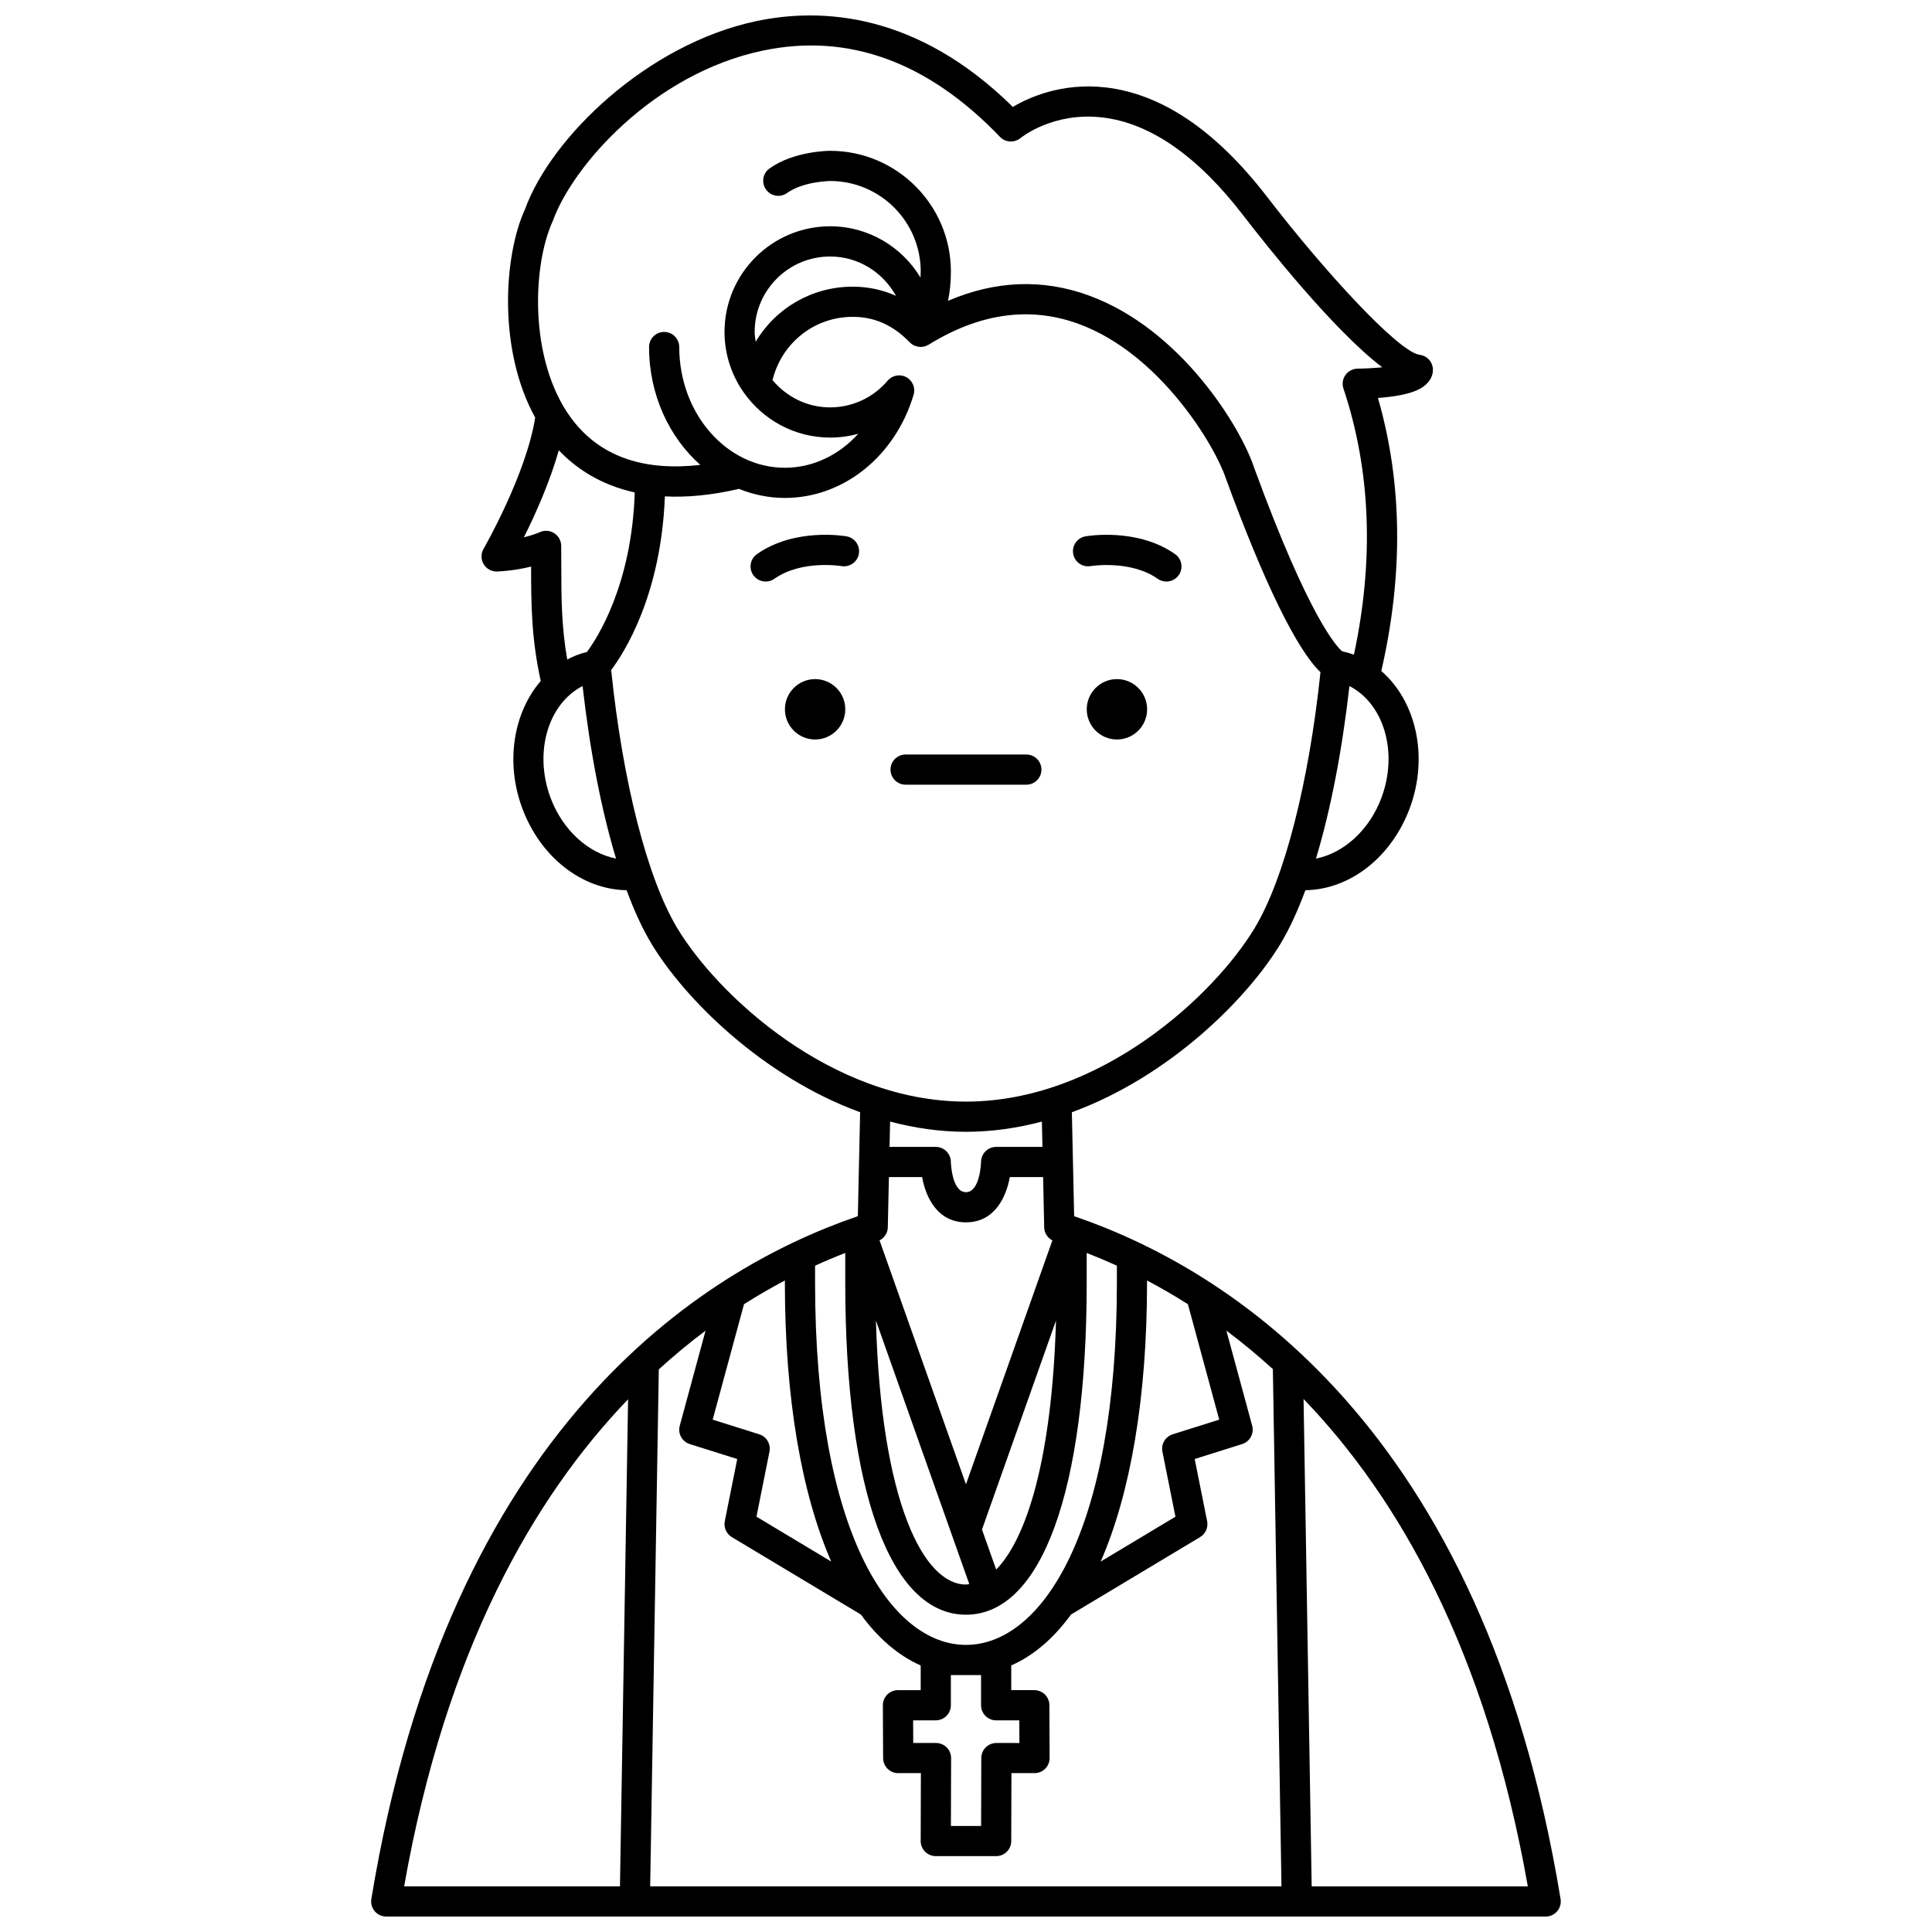 <?xml version="1.0" encoding="UTF-8"?>
<!-- Uploaded to: ICON Repo, www.svgrepo.com, Generator: ICON Repo Mixer Tools -->
<svg width="800px" height="800px" version="1.1" viewBox="144 144 512 512" xmlns="http://www.w3.org/2000/svg">
 <defs>
  <clipPath id="a">
   <path d="m242 148.09h316v503.81h-316z"/>
  </clipPath>
 </defs>
 <g clip-path="url(#a)">
  <path d="m428.66 466.3-0.605-27.543c26.113-9.559 46.691-30.32 55.355-44.754 2.324-3.875 4.508-8.625 6.531-14.09 11.785-0.164 22.871-8.727 27.699-21.852 5.031-13.68 1.578-28.316-7.582-36.238 5.871-25.531 5.609-49.844-0.887-72.359 9.121-0.676 11.93-2.543 13.312-4.176 0.969-1.145 1.41-2.559 1.215-3.879-0.262-1.777-1.676-3.164-3.461-3.383-5.637-0.703-25.391-22.289-40.465-41.883-13.52-17.566-27.953-27.32-42.906-28.988-11.418-1.27-20.105 2.606-24.453 5.18-25.516-25.145-50.898-26.324-67.914-22.754-28.898 6.074-54.402 30.734-61.336 49.793-5.699 12.367-7.25 37.32 2.66 55.281-2.34 15.035-13.559 34.605-13.68 34.805-0.73 1.27-0.715 2.836 0.047 4.086 0.77 1.25 2.168 1.996 3.617 1.906 3.535-0.176 6.57-0.715 8.941-1.297v0.199c0.012 9.672 0.059 18.859 2.555 30.117-7.137 8.277-9.461 21.316-4.949 33.59 4.828 13.125 15.914 21.688 27.699 21.852 2.019 5.461 4.203 10.215 6.531 14.09 8.664 14.438 29.242 35.199 55.355 44.754l-0.605 27.547c-0.215 0.07-0.445 0.16-0.664 0.234-0.004 0-0.012 0-0.016 0.004-0.004 0.004-0.008 0.008-0.016 0.008-40.59 14.051-107.77 56-128.23 180.71-0.188 1.16 0.141 2.344 0.898 3.238 0.762 0.895 1.875 1.41 3.047 1.41h307.27c1.172 0 2.289-0.516 3.047-1.41 0.762-0.895 1.086-2.078 0.898-3.238-20.574-125.39-88.398-167.13-128.92-180.96zm-110.07 40.598c4.129-3.758 8.27-7.18 12.391-10.258l-6.84 25.195c-0.559 2.07 0.613 4.215 2.66 4.859l12.574 3.961-3.297 16.477c-0.332 1.66 0.414 3.344 1.863 4.215l34.211 20.523c4.617 6.332 9.93 10.891 15.84 13.492v6.543h-6.023c-1.062 0-2.082 0.426-2.836 1.176-0.75 0.75-1.168 1.777-1.164 2.84l0.066 13.996c0.008 2.199 1.801 3.981 4 3.981h6.008l-0.051 17.984c-0.004 1.062 0.414 2.082 1.168 2.836 0.75 0.75 1.77 1.176 2.832 1.176h15.996c2.203 0 3.996-1.785 4-3.988l0.051-18.008h6.121c1.062 0 2.082-0.426 2.832-1.176s1.168-1.777 1.168-2.84l-0.062-13.996c-0.008-2.203-1.801-3.984-4-3.984h-6.109v-6.543c5.91-2.606 11.227-7.164 15.84-13.492l34.211-20.523c1.449-0.867 2.195-2.555 1.863-4.215l-3.297-16.477 12.574-3.961c2.047-0.645 3.219-2.793 2.66-4.859l-6.84-25.203c4.098 3.059 8.219 6.465 12.32 10.195l2.285 137.08h-167.3zm33.41-23.555v0.582c0 30.57 4.422 55.887 12.281 73.898l-19.809-11.887 3.449-17.234c0.398-2.004-0.773-3.988-2.719-4.598l-12.332-3.883 8.301-30.594c3.668-2.324 7.289-4.418 10.828-6.285zm48.871 80.457c-0.297 0.031-0.59 0.117-0.883 0.117-11.195 0-22.484-21.73-23.855-69.949zm7.125-3.848-3.758-10.617 19.613-55.367c-1.047 36.539-7.785 57.793-15.855 65.984zm12.73-90.648c0.031 1.473 0.895 2.742 2.168 3.41l-22.902 64.645-22.902-64.645c1.285-0.664 2.152-1.945 2.188-3.422l0.293-13.359h8.797c0.992 5.473 4.133 12 11.625 12 7.496 0 10.633-6.527 11.625-12h8.82zm-20.734 102.61c20.031 0 31.996-32.891 31.996-87.984v-7.887c2.582 1.004 5.254 2.129 8 3.375v4.512c0 66.305-20.086 95.984-39.992 95.984-19.91 0-39.992-29.68-39.992-95.984v-4.508c2.742-1.25 5.414-2.375 8-3.379v7.887c-0.008 55.094 11.953 87.984 31.988 87.984zm58.816-82.289 8.301 30.598-12.332 3.883c-1.949 0.613-3.121 2.594-2.719 4.598l3.449 17.234-19.809 11.887c7.859-18.008 12.281-43.32 12.281-73.898v-0.582c3.539 1.863 7.16 3.957 10.828 6.281zm-54.816 98.289v8c0 2.207 1.793 4 4 4h6.133l0.027 6-6.098-0.004c-2.203 0-3.996 1.785-4 3.988l-0.051 18.008h-8l0.051-17.984c0.004-1.062-0.414-2.082-1.168-2.836-0.75-0.75-1.77-1.176-2.832-1.176h-6.039l-0.027-6h6.004c2.207 0 4-1.793 4-4v-8zm106.15-232.61c-3.188 8.668-10.047 14.789-17.395 16.23 3.848-12.75 6.902-28.363 8.867-45.723 9.09 4.664 12.957 17.441 8.527 29.492zm-219.59-152.88c5.305-14.555 26.641-38.926 55.59-45.008 22.629-4.758 43.777 2.93 62.867 22.859 1.441 1.504 3.812 1.637 5.426 0.324 0.352-0.289 8.754-6.996 21.715-5.473 12.652 1.477 25.199 10.191 37.285 25.895 6.184 8.039 23.977 30.508 36.871 40.312-1.711 0.176-3.867 0.316-6.566 0.367-1.273 0.023-2.457 0.656-3.188 1.691-0.73 1.039-0.93 2.363-0.523 3.57 7.258 21.762 8.133 45.477 2.781 70.531-0.961-0.355-1.996-0.652-3.113-0.895-1.18-0.957-8.523-8.152-23.328-48.625-3.453-10.562-19.281-36.723-43.816-45.668-12.254-4.469-24.77-3.953-37.32 1.414 0.461-2.219 0.766-4.758 0.766-7.754 0-17.641-14.355-31.996-31.996-31.996-0.387 0-9.582 0.051-16.066 4.668-1.801 1.281-2.219 3.781-0.941 5.578 1.281 1.801 3.769 2.223 5.578 0.941 4.379-3.117 11.371-3.188 11.43-3.188 13.234 0 23.996 10.762 23.996 23.996 0 0.559-0.027 1.07-0.051 1.598-4.906-8.121-13.777-13.594-23.945-13.594-15.438 0-27.996 12.559-27.996 27.996 0 5.973 1.891 11.5 5.09 16.047 0.031 0.047 0.066 0.09 0.102 0.137 5.078 7.137 13.398 11.812 22.805 11.812 2.547 0 5.047-0.344 7.445-1.008-5.102 5.652-12.023 9.008-19.445 9.008-15.438 0-27.996-14.355-27.996-31.996 0-2.207-1.793-4-4-4s-4 1.793-4 4c0 12.637 5.32 23.902 13.582 31.238-14.516 1.664-25.664-1.957-33.121-10.984-12.215-14.777-11.75-41.117-5.914-53.797zm53.707 32.152c-0.113-0.859-0.266-1.711-0.266-2.606 0-11.027 8.969-19.996 19.996-19.996 7.543 0 14.043 4.246 17.449 10.43-3.551-1.609-7.375-2.43-11.449-2.43-10.871-0.004-20.473 5.75-25.73 14.602zm-61.426 51.82c2.918-5.824 6.844-14.48 9.25-23.074 4.453 4.695 10.922 9.148 20.133 11.176-0.785 24.617-10.043 38.766-12.676 42.285-0.984 0.246-1.922 0.523-2.785 0.863-0.84 0.336-1.648 0.719-2.43 1.141-1.531-8.734-1.566-16.414-1.574-24.441-0.004-1.883-0.004-3.789-0.027-5.723-0.016-1.352-0.723-2.606-1.867-3.332-1.145-0.723-2.582-0.824-3.816-0.254-0.027 0.02-1.559 0.715-4.207 1.359zm7.027 68.906c-4.43-12.051-0.562-24.828 8.531-29.492 1.965 17.352 5.016 32.973 8.867 45.723-7.359-1.449-14.211-7.562-17.398-16.23zm33.578 34.582c-7.894-13.156-14.395-38.613-17.473-68.32 3.434-4.555 13.234-19.801 14.234-46.02 5.684 0.301 12.188-0.254 19.633-1.984 3.809 1.523 7.891 2.398 12.16 2.398 15.5 0 29.219-10.984 34.125-27.336 0.543-1.816-0.258-3.758-1.922-4.668-1.664-0.898-3.734-0.512-4.961 0.93-3.816 4.5-9.375 7.078-15.25 7.078-6.148 0-11.582-2.848-15.254-7.223 2.383-9.793 11.02-16.773 21.254-16.773 5.797 0 10.738 2.215 15.113 6.766 0.012 0.012 0.023 0.016 0.035 0.023 0.266 0.273 0.562 0.512 0.902 0.699 0.047 0.027 0.102 0.035 0.152 0.059 0.031 0.016 0.047 0.043 0.074 0.059 0.023 0.012 0.047 0.004 0.07 0.016 0.094 0.039 0.184 0.055 0.277 0.094 0.352 0.129 0.715 0.207 1.082 0.234 0.086 0.004 0.164 0.035 0.246 0.035 0.012 0 0.023 0.008 0.035 0.008 0.02 0 0.035-0.008 0.055-0.008 0.227-0.004 0.453-0.051 0.676-0.098 0.129-0.023 0.262-0.023 0.387-0.059 0.062-0.02 0.121-0.055 0.184-0.074 0.113-0.039 0.211-0.094 0.32-0.145 0.148-0.062 0.301-0.113 0.441-0.195 0.016-0.012 0.035-0.012 0.051-0.023 13.488-8.367 26.848-10.234 39.707-5.543 21.969 8.012 36.438 32.945 38.996 40.77 10.176 27.816 18.918 45.652 25.152 51.543-3.098 29.457-9.559 54.68-17.402 67.75-10.684 17.805-40.914 46.055-76.559 46.055-35.633 0.004-65.859-28.242-76.543-46.047zm76.559 54.055c6.926 0 13.648-1.004 20.113-2.707l0.148 6.707h-12.27c-2.199 0-3.984 1.789-4 3.988 0 0.078-0.223 8.012-4 8.012s-4-7.93-4-8c0-2.207-1.793-4-4-4h-12.25l0.148-6.707c6.461 1.699 13.184 2.707 20.109 2.707zm-89.547 70.883-2.152 129.08-57.199 0.004c11.051-62.613 34.277-103 59.352-129.09zm181.16 129.09-2.152-129.17c25.105 26.078 48.367 66.484 59.434 129.17z"/>
 </g>
 <path d="m448 331.97c0 4.418-3.582 8-7.996 8-4.418 0-8-3.582-8-8 0-4.418 3.582-8 8-8 4.414 0 7.996 3.582 7.996 8"/>
 <path d="m368.01 331.97c0 4.418-3.578 8-7.996 8s-8-3.582-8-8c0-4.418 3.582-8 8-8s7.996 3.582 7.996 8"/>
 <path d="m433.04 294.02c0.105-0.02 10.59-1.691 17.762 3.367 0.699 0.496 1.504 0.73 2.301 0.73 1.254 0 2.496-0.59 3.273-1.695 1.273-1.809 0.84-4.305-0.965-5.574-9.977-7.031-23.203-4.809-23.758-4.707-2.176 0.383-3.629 2.457-3.246 4.633 0.379 2.172 2.453 3.625 4.633 3.246z"/>
 <path d="m368.36 286.14c-0.559-0.102-13.777-2.332-23.758 4.707-1.805 1.273-2.238 3.766-0.965 5.574 0.781 1.105 2.016 1.695 3.273 1.695 0.797 0 1.602-0.234 2.301-0.73 7.223-5.09 17.664-3.387 17.773-3.363 2.176 0.355 4.238-1.074 4.625-3.246 0.379-2.18-1.078-4.258-3.25-4.637z"/>
 <path d="m419.99 347.95c0-2.207-1.793-4-4-4h-31.996c-2.207 0-4 1.793-4 4s1.793 4 4 4h31.996c2.211 0 4-1.789 4-4z"/>
</svg>
